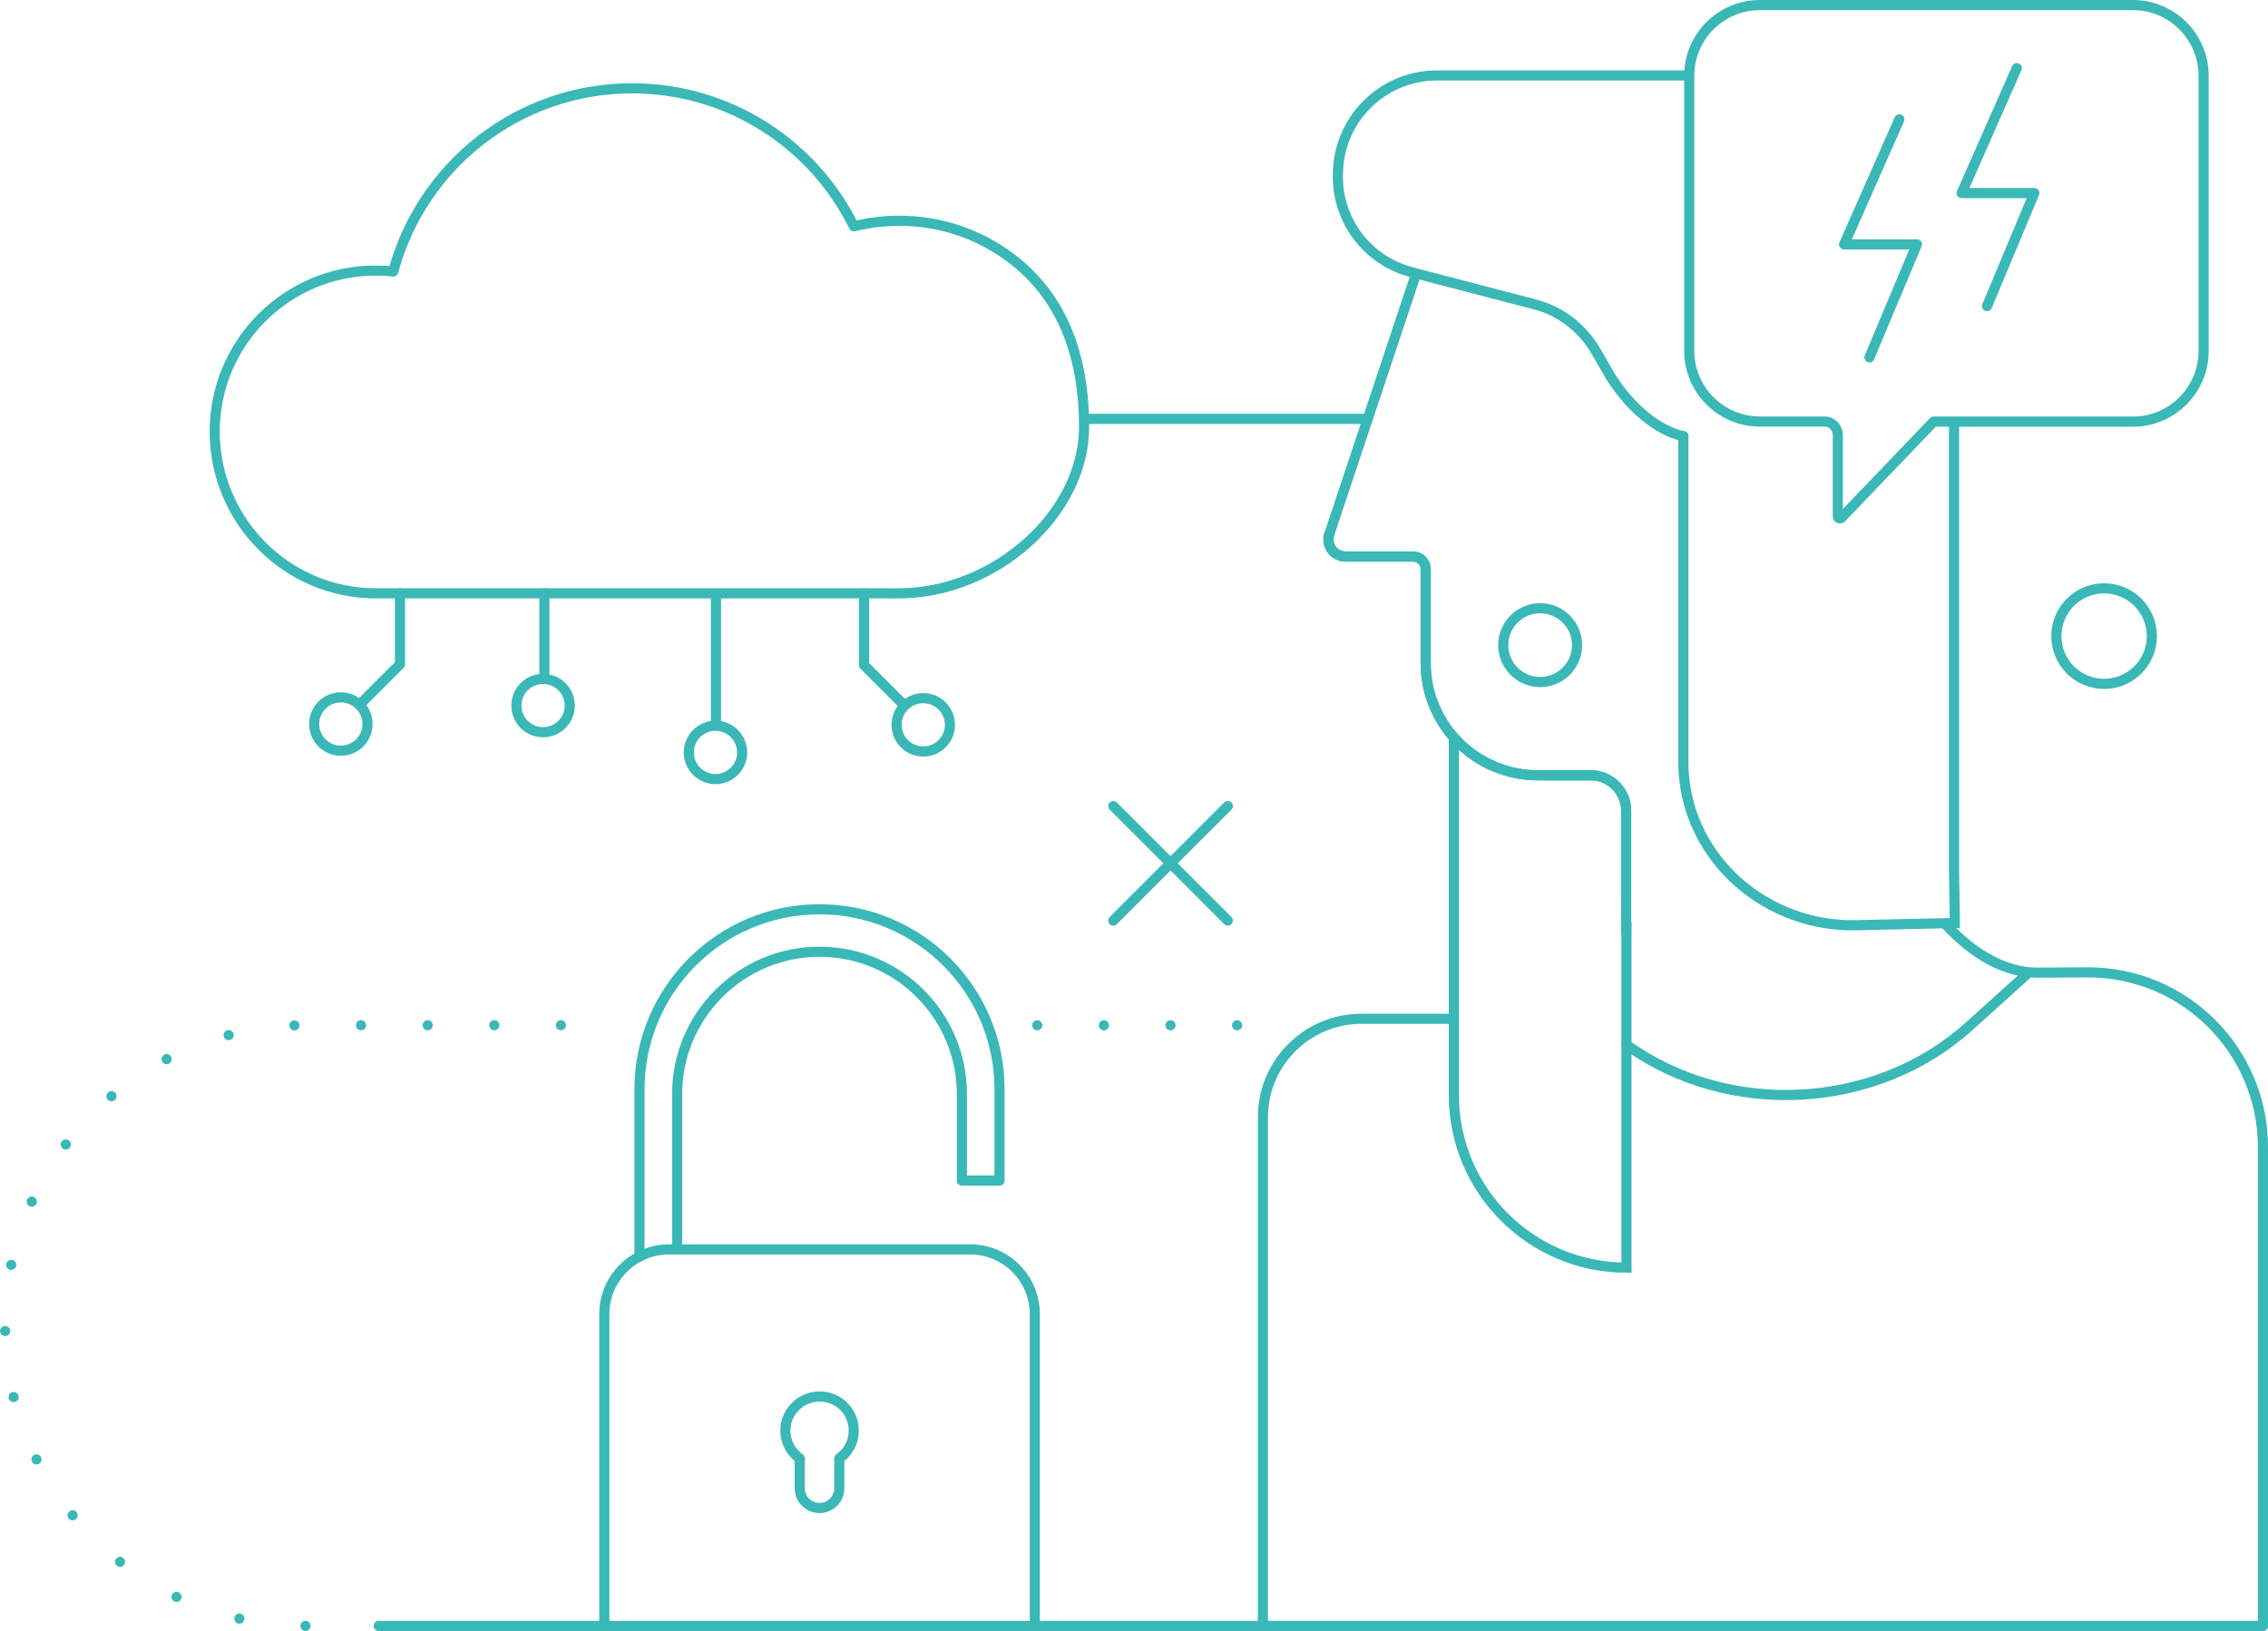 <?xml version="1.0" encoding="UTF-8"?>
<svg xmlns="http://www.w3.org/2000/svg" id="Layer_3" width="223.64" height="160.84" viewBox="0 0 223.64 160.84">
  <line x1="37.34" y1="160.34" x2="223.14" y2="160.34" fill="none" stroke="#3ab8b7" stroke-linecap="round" stroke-linejoin="round"></line>
  <line x1="134.87" y1="41.31" x2="106.9" y2="41.31" fill="none" stroke="#3ab8b7" stroke-linecap="round" stroke-linejoin="round"></line>
  <path d="m217.29,10.74v-3.27c0-3.85-3.12-6.97-6.97-6.97h-36.78c-3.85,0-6.97,3.12-6.97,6.97v27.13c0,3.85,3.12,6.97,6.97,6.97h6.37c.72,0,1.31.59,1.31,1.31v8.04c0,.18.22.28.35.15l9.1-9.49h19.65c3.85,0,6.97-3.12,6.97-6.97V10.74" fill="none" stroke="#3ab8b7" stroke-linecap="round" stroke-linejoin="round"></path>
  <polyline points="187.29 11.77 181.84 24.1 189.02 24.1 184.34 35.24" fill="none" stroke="#3ab8b7" stroke-linecap="round" stroke-linejoin="round"></polyline>
  <polyline points="198.87 6.72 193.43 19.04 200.6 19.04 195.93 30.19" fill="none" stroke="#3ab8b7" stroke-linecap="round" stroke-linejoin="round"></polyline>
  <circle cx="207.48" cy="62.73" r="4.71" fill="none" stroke="#3ab8b7" stroke-linecap="round" stroke-linejoin="round"></circle>
  <path d="m106.9,42.1c0,8.54-8.77,16.41-18.25,16.41-.39,0-.77.02-1.16,0h-50.46c-8.76,0-15.86-7.19-15.86-15.95s7.11-15.88,15.88-15.88c.58,0,1.16.03,1.73.1,2.78-10.4,12.27-18.07,23.55-18.07,9.6,0,17.9,5.55,21.87,13.61,1.42-.35,2.91-.55,4.45-.55,3.91,0,7.53,1.21,10.5,3.29,4.56,3.17,7.75,8.5,7.75,17.04Z" fill="none" stroke="#3ab8b7" stroke-linecap="round" stroke-linejoin="round"></path>
  <line x1="53.68" y1="58.51" x2="53.68" y2="66.94" fill="none" stroke="#3ab8b7" stroke-linecap="round" stroke-linejoin="round"></line>
  <circle cx="53.55" cy="69.58" r="2.63" fill="none" stroke="#3ab8b7" stroke-linecap="round" stroke-linejoin="round"></circle>
  <polyline points="85.2 58.52 85.2 65.59 89.19 69.58" fill="none" stroke="#3ab8b7" stroke-linecap="round" stroke-linejoin="round"></polyline>
  <circle cx="91.04" cy="71.48" r="2.63" fill="none" stroke="#3ab8b7" stroke-linecap="round" stroke-linejoin="round"></circle>
  <polyline points="39.44 58.51 39.44 65.51 35.44 69.51" fill="none" stroke="#3ab8b7" stroke-linecap="round" stroke-linejoin="round"></polyline>
  <circle cx="33.61" cy="71.4" r="2.63" fill="none" stroke="#3ab8b7" stroke-linecap="round" stroke-linejoin="round"></circle>
  <line x1="70.6" y1="58.94" x2="70.6" y2="71.53" fill="none" stroke="#3ab8b7" stroke-linecap="round" stroke-linejoin="round"></line>
  <circle cx="70.55" cy="74.2" r="2.63" fill="none" stroke="#3ab8b7" stroke-linecap="round" stroke-linejoin="round"></circle>
  <path d="m59.59,160.34v-30.75c0-3.52,2.86-6.38,6.38-6.38h29.69c3.52,0,6.38,2.86,6.38,6.38v30.75" fill="none" stroke="#3ab8b7" stroke-linecap="round" stroke-linejoin="round"></path>
  <path d="m63.06,123.92v-16.5c0-9.8,7.95-17.75,17.75-17.75h0c9.8,0,17.75,7.95,17.75,17.75v9h-3.71v-8.52c0-7.75-6.29-14.04-14.04-14.04h0c-7.75,0-14.04,6.29-14.04,14.04v15.33" fill="none" stroke="#3ab8b7" stroke-linecap="round" stroke-linejoin="round"></path>
  <path d="m84.12,140.42c.26,1.41-.33,2.69-1.36,3.4v2.94c0,1.08-.87,1.95-1.95,1.95h0c-1.08,0-1.95-.87-1.95-1.95v-2.93c-.85-.61-1.42-1.61-1.42-2.75,0-2.14,2.01-3.82,4.25-3.25,1.22.31,2.19,1.34,2.43,2.58Z" fill="none" stroke="#3ab8b7" stroke-linecap="round" stroke-linejoin="round"></path>
  <line x1="109.78" y1="79.49" x2="121.07" y2="90.78" fill="none" stroke="#3ab8b7" stroke-linecap="round" stroke-linejoin="round"></line>
  <line x1="121.07" y1="79.49" x2="109.78" y2="90.78" fill="none" stroke="#3ab8b7" stroke-linecap="round" stroke-linejoin="round"></line>
  <path d="m160.35,88.18v-2.92s0-5.33,0-5.33c0-1.91-1.57-3.48-3.48-3.48h-5.22c-6.15,0-11.07-4.99-11.07-11.07v-9.28c0-.7-.58-1.22-1.22-1.22h-6.67c-1.22,0-2.03-1.22-1.57-2.32l8.46-25.39" fill="none" stroke="#3ab8b7" stroke-linecap="round" stroke-miterlimit="10"></path>
  <path d="m142.89,100.47h-8.64c-5.37,0-9.72,4.35-9.72,9.72v49.62" fill="none" stroke="#3ab8b7" stroke-linecap="round" stroke-miterlimit="10"></path>
  <path d="m191.82,91.12c2.82,3.08,5.98,4.8,9.05,4.8l4.98-.03c9.54-.03,17.29,7.7,17.29,17.24v47.21" fill="none" stroke="#3ab8b7" stroke-linecap="round" stroke-miterlimit="10"></path>
  <path d="m131.12,52.57c-.46,1.1.35,2.32,1.57,2.32h6.67c.64,0,1.22.52,1.22,1.22v9.28c0,6.09,4.93,11.07,11.07,11.07h5.22c1.91,0,3.48,1.57,3.48,3.48v12.02" fill="none" stroke="#3ab8b7" stroke-linecap="round" stroke-miterlimit="10"></path>
  <path d="m166.24,7.44h-24.54c-5.4,0-9.77,4.38-9.77,9.77h0c-.04,1.28.18,2.58.68,3.82h0c1.12,2.83,3.5,4.96,6.43,5.77l.73.2,11.54,3.01c2.55.64,4.7,2.32,6.03,4.58l1.51,2.61c3.44,5.33,7.15,5.81,7.15,5.81" fill="none" stroke="#3ab8b7" stroke-linecap="round" stroke-miterlimit="10"></path>
  <path d="m165.99,43.02v32.02c0,.41.01.82.04,1.23.63,8.68,8.29,15.17,16.99,14.97l9.74-.22-.08-5.16v-43.75" fill="none" stroke="#3ab8b7" stroke-linecap="round" stroke-miterlimit="10"></path>
  <path d="m199.8,96.13l-5.62,5.07c-9.2,8.31-23.74,9.07-33.8,1.83" fill="none" stroke="#3ab8b7" stroke-linecap="round" stroke-miterlimit="10"></path>
  <path d="m160.38,91v34.01h0c-9.4,0-17.02-7.62-17.02-17.02v-34.96" fill="none" stroke="#3ab8b7" stroke-linecap="round" stroke-miterlimit="10"></path>
  <path d="m151.87,59.98c2.01,0,3.64,1.63,3.64,3.64,0,2.01-1.63,3.64-3.64,3.64-2.01,0-3.64-1.63-3.64-3.64,0-2.01,1.63-3.64,3.64-3.64Z" fill="none" stroke="#3ab8b7" stroke-linecap="round" stroke-miterlimit="10"></path>
  <path d="m30.12,160.34c-16.36,0-29.62-13.26-29.62-29.62s13.26-29.62,29.62-29.62h29.58" fill="none" stroke="#3ab8b7" stroke-dasharray="0 6.57" stroke-linecap="round" stroke-miterlimit="10"></path>
  <line x1="102.28" y1="101.11" x2="122.46" y2="101.11" fill="none" stroke="#3ab8b7" stroke-dasharray="0 6.57" stroke-linecap="round" stroke-miterlimit="10"></line>
</svg>
